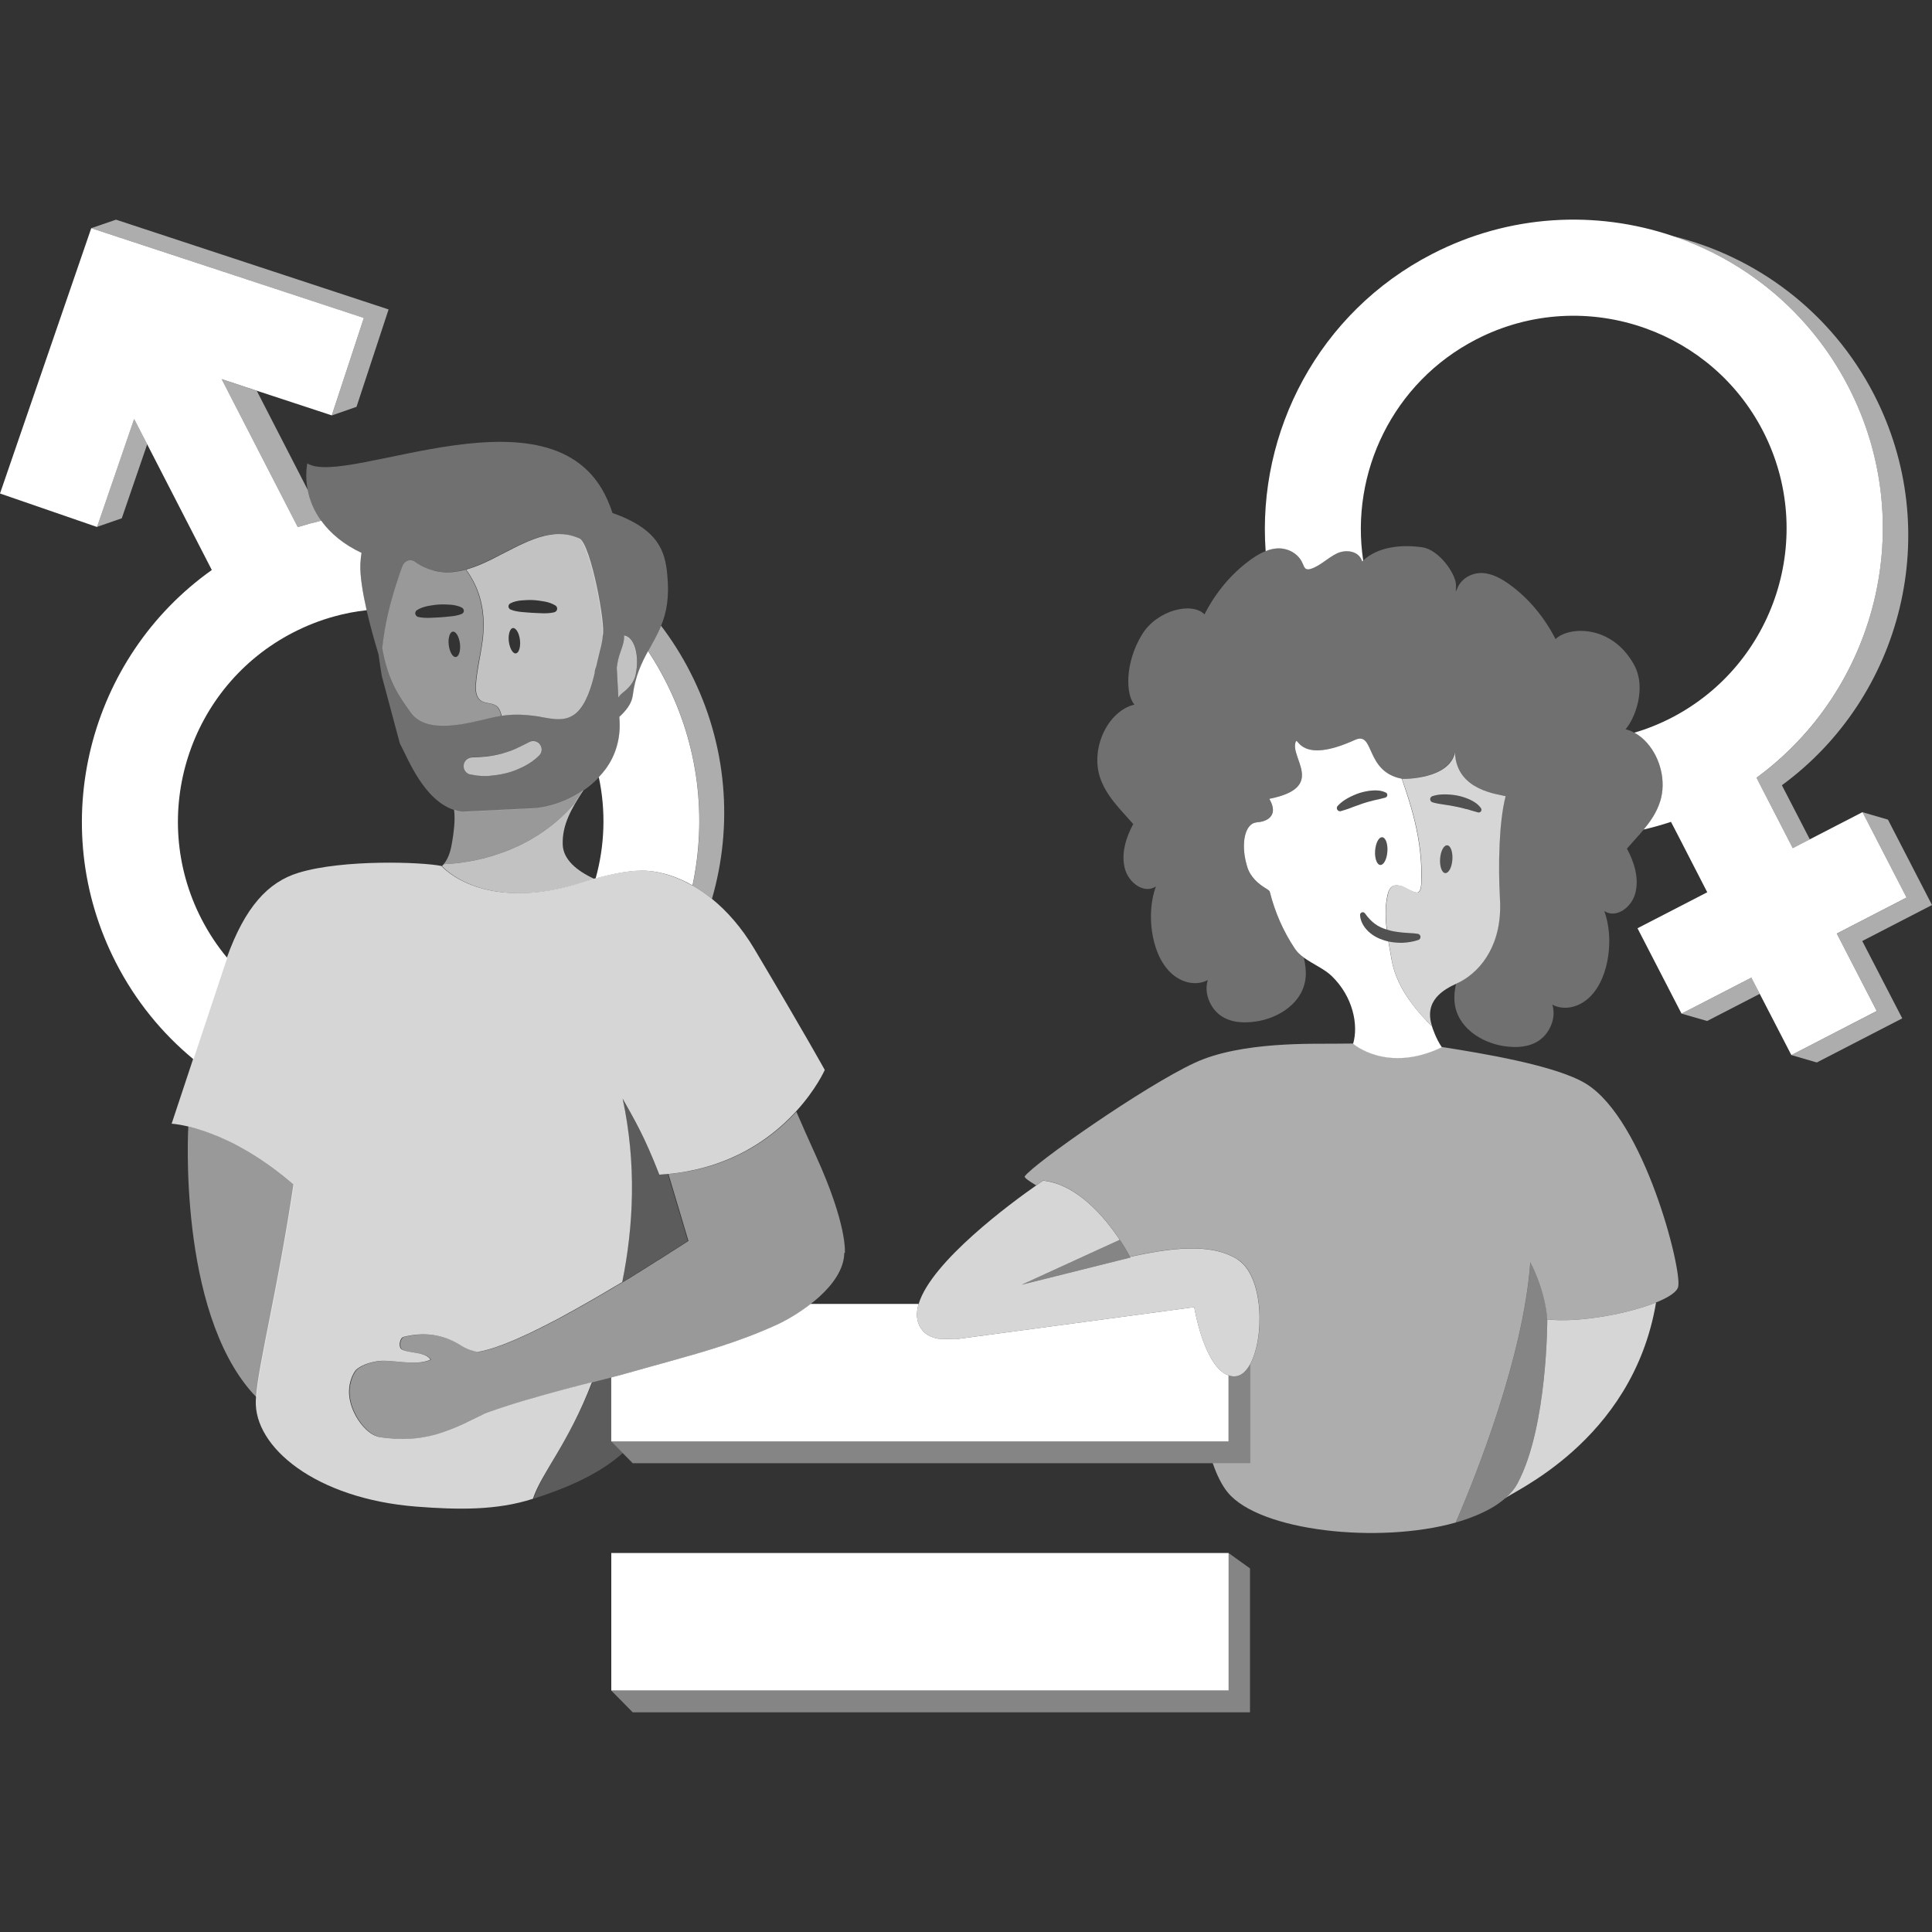 <svg viewBox="0 0 300 300" xmlns="http://www.w3.org/2000/svg"><rect x="0" y="0" width="300" height="300" fill="#333333" stroke="none"/><g fill="#fff"><path d="m 257.15 202.26 c -3.66 21.81 -22.99 29.63 -23.39 30.4 v -.03 c .82 -.72 1.48 -1.52 1.94 -2.41 4.6 -8.7 4.56 -25.34 4.56 -25.34 .31 .04 .63 .06 .97 .08 4.7 .29 11.74 -1.02 15.92 -2.71 z" opacity=".8"/><path d="m 260.59 199.8 c -.18 .81 -1.5 1.67 -3.45 2.45 -4.17 1.69 -11.22 3 -15.91 2.7 -.34 -.01 -.65 -.04 -.97 -.08 -.35 -4.72 -2.63 -8.89 -2.63 -8.89 -1.06 14.65 -8.32 32.87 -11.59 40.44 -11.93 3.36 -30.45 1.36 -35.4 -4.68 -.91 -1.11 -1.68 -2.67 -2.33 -4.55 h 5.8 v -15.32 c 2.28 -4.07 2.19 -13.75 -1.96 -16.34 -4.21 -2.63 -10.4 -1.74 -16.68 -.39 -.34 -.62 -.88 -1.57 -1.6 -2.64 -2.35 -3.53 -6.6 -8.62 -11.9 -9.19 0 0 -.4 .27 -1.08 .75 -1.11 -.67 -1.91 -1.21 -1.76 -1.41 1.42 -1.98 18.47 -13.93 26.37 -17.61 7.22 -3.37 18.52 -2.92 22.09 -2.98 .67 -.01 1.54 -.02 2.5 -.02 0 0 5.27 4.61 13.78 .53 5.97 .94 17.75 2.84 22.42 5.72 9.05 5.6 14.9 28.8 14.3 31.49 z" opacity=".6"/><path d="m 222.39 159.48 c -.01 -.03 -.02 -.06 -.02 -.08 -.79 -.8 -2.16 -2.19 -3.44 -3.99 -1.28 -1.78 -2.44 -3.99 -2.85 -6.4 -.15 -.88 -.31 -1.76 -.46 -2.64 -.01 -.05 -.02 -.11 -.03 -.18 -.21 -.05 -.43 -.1 -.64 -.17 -.89 -.27 -1.75 -.71 -2.46 -1.38 -.69 -.66 -1.23 -1.51 -1.3 -2.54 -.01 -.14 .05 -.28 .18 -.37 .19 -.14 .44 -.09 .58 .1 l .06 .08 c .41 .58 .93 1.14 1.49 1.55 .53 .4 1.17 .68 1.82 .88 -.21 -1.81 -.27 -3.6 .13 -5.37 .13 -.55 .35 -1.17 .86 -1.39 .37 -.18 .8 -.1 1.21 -.02 .52 .09 2.18 1.26 2.66 1 .46 -.22 .5 -1.09 .52 -1.54 .01 -.71 .02 -1.41 0 -2.09 -.05 -1.78 -.25 -3.48 -.55 -5.14 -.53 -2.94 -1.41 -5.78 -2.48 -8.87 -5.79 -1.12 -4.16 -7.45 -7.29 -6.02 -8.54 3.88 -8.82 -.56 -9.17 .26 -1.04 2.45 4.87 7.11 -4.11 8.88 1.78 3.12 -1.18 3.64 -1.94 3.64 v .02 c -.16 .02 -.31 .05 -.47 .1 -1.55 .62 -2 3.68 -1.01 6.83 .48 1.57 1.75 2.65 2.9 3.33 .24 .13 .42 .28 .57 .43 .81 3.28 2.17 6.32 3.93 8.94 .35 .53 .83 .97 1.39 1.37 1.4 1.02 3.2 1.76 4.34 2.88 3.26 3.16 4.17 7.55 3.3 10.51 0 0 5.27 4.61 13.78 .53 -.93 -1.34 -1.49 -3.12 -1.49 -3.12 z m -6.96 -27.26 c -.08 1.2 -.57 2.12 -1.1 2.09 -.52 -.04 -.89 -1.03 -.8 -2.22 s .57 -2.12 1.1 -2.08 c .52 .03 .89 1.02 .8 2.21 z m -5.48 -6.85 c -.11 .04 -.22 .08 -.32 .12 -.36 .13 -.72 .26 -1.12 .37 -.11 .03 -.2 .07 -.32 .09 l -.02 .01 c -.14 .03 -.3 -.01 -.42 -.12 -.2 -.18 -.22 -.49 -.04 -.69 .45 -.5 1 -.89 1.57 -1.21 .58 -.32 1.19 -.59 1.82 -.8 .65 -.2 1.32 -.34 2 -.39 s 1.37 -.02 2.08 .32 c .11 .04 .19 .14 .23 .27 .06 .22 -.08 .45 -.3 .51 l -.1 .03 c -.54 .16 -1.14 .27 -1.69 .4 -.56 .13 -1.13 .3 -1.69 .48 -.05 .02 -.12 .05 -.17 .06 -.05 .02 -.08 .03 -.13 .05 -.45 .15 -.92 .32 -1.38 .49 z"/><path d="m 215.33 144.33 c .04 .01 .08 .03 .13 .05 .71 .24 1.47 .33 2.25 .42 .39 .03 .79 .05 1.19 .09 .4 .02 .81 .04 1.23 .11 l .03 .01 c .17 .03 .32 .14 .38 .32 .09 .25 -.04 .53 -.29 .62 -.83 .29 -1.7 .41 -2.59 .45 -.68 -.01 -1.37 -.06 -2.05 -.2 .01 .06 .02 .13 .03 .18 .15 .88 .31 1.76 .46 2.64 .8 4.84 4.7 8.79 6.29 10.4 -1.41 -4.12 1.95 -5.83 3.73 -6.67 .28 -.13 .52 -.25 .7 -.34 3.27 -1.78 6.49 -5.91 6.09 -12.8 -.29 -5.07 -.17 -12 .88 -15.98 -1.12 -.34 -7.66 -.84 -7.87 -6.78 -.87 4.17 -7.98 4.13 -8.22 4.08 1.09 3.09 1.96 5.94 2.49 8.87 .3 1.66 .5 3.35 .55 5.13 .02 .69 .02 1.38 -.01 2.1 -.02 .45 -.05 1.31 -.52 1.54 -.48 .24 -2.15 -.93 -2.67 -1.02 -.4 -.07 -.83 -.15 -1.2 .02 -.51 .23 -.73 .84 -.85 1.4 -.41 1.77 -.35 3.56 -.13 5.37 z m 12.41 -18.68 c -.56 -.17 -1.13 -.29 -1.71 -.41 -.57 -.13 -1.17 -.21 -1.76 -.3 -.6 -.1 -1.2 -.17 -1.82 -.36 l -.02 -.01 c -.14 -.05 -.27 -.16 -.32 -.31 -.09 -.26 .05 -.54 .31 -.63 .64 -.22 1.3 -.28 1.96 -.28 .66 .01 1.33 .07 1.99 .2 .66 .14 1.3 .35 1.93 .64 .62 .3 1.2 .66 1.66 1.3 .07 .1 .1 .23 .07 .35 -.06 .23 -.29 .37 -.52 .31 l -.1 -.03 c -.54 -.14 -1.12 -.32 -1.66 -.49 z m -4.12 7.7 c .08 -1.19 .57 -2.12 1.1 -2.09 s .88 1.03 .8 2.22 -.57 2.12 -1.1 2.09 -.88 -1.03 -.8 -2.22 z" opacity=".8"/><path d="m 257.8 124.45 c -.53 1.68 -1.48 3.07 -2.56 4.35 -.83 1.02 -1.76 1.98 -2.61 2.98 1.11 2.04 1.9 4.53 1.32 6.85 s -3.03 4.03 -4.83 2.84 c .78 2.18 .94 4.64 .6 6.98 -.34 2.4 -1.24 4.76 -2.83 6.34 s -3.95 2.22 -5.85 1.21 c .67 2.04 -.41 4.44 -2.03 5.55 -1.63 1.11 -3.63 1.17 -5.49 .89 -3.49 -.53 -7.36 -2.91 -7.67 -6.97 -.07 -.92 .06 -1.82 .24 -2.72 .28 -.13 .52 -.24 .7 -.34 3.27 -1.78 6.48 -5.9 6.09 -12.8 -.2 -3.3 -.21 -7.39 .09 -10.94 .16 -1.9 .41 -3.65 .78 -5.05 -1.13 -.34 -7.66 -.83 -7.87 -6.78 -.88 4.17 -7.98 4.13 -8.22 4.08 -5.79 -1.12 -4.16 -7.44 -7.29 -6.02 -.24 .11 -.47 .21 -.7 .31 -7.85 3.32 -8.12 -.86 -8.47 -.05 -1.04 2.45 4.87 7.11 -4.11 8.87 1.78 3.13 -1.19 3.64 -1.94 3.65 v .03 c -.16 .01 -.32 .03 -.47 .1 -1.55 .61 -2 3.67 -1.01 6.82 .49 1.58 1.74 2.65 2.9 3.33 .24 .13 .42 .28 .57 .43 .81 3.28 2.17 6.32 3.93 8.94 .35 .53 .84 .98 1.39 1.37 .21 .98 .36 1.96 .29 2.95 -.31 4.06 -4.18 6.43 -7.67 6.96 -1.87 .28 -3.86 .23 -5.49 -.88 s -2.7 -3.51 -2.04 -5.55 c -1.9 1.01 -4.25 .37 -5.84 -1.21 -1.6 -1.58 -2.48 -3.94 -2.83 -6.34 -.33 -2.33 -.18 -4.8 .6 -6.98 -1.8 1.2 -4.24 -.52 -4.83 -2.84 -.58 -2.32 .21 -4.81 1.32 -6.85 -1.95 -2.25 -4.23 -4.34 -5.19 -7.33 -1.44 -4.56 1.28 -10.24 5.38 -11.22 -1.31 -1.42 -1.59 -6.35 1.17 -10.88 2.34 -3.83 7.8 -5.11 9.7 -3.13 1.74 -3.41 4.19 -6.33 7.09 -8.44 .76 -.55 1.57 -1.06 2.41 -1.39 .61 -.25 1.24 -.4 1.89 -.43 1.55 -.06 3.2 .77 3.87 2.38 .13 .29 .23 .63 .48 .79 .23 .14 .51 .09 .76 .02 1.47 -.46 2.65 -1.73 4.06 -2.4 s 3.42 -.42 3.93 1.24 c .05 -.05 .1 -.1 .16 -.14 2.27 -2.11 5.87 -2.53 9.2 -2.04 2.56 .38 5.1 4.03 5.2 5.73 .02 .37 .01 .75 -.03 1.13 .09 -.15 .16 -.32 .23 -.49 .68 -1.61 2.33 -2.44 3.88 -2.38 1.54 .06 3 .87 4.3 1.82 2.9 2.1 5.34 5.03 7.09 8.44 1.97 -1.96 8.61 -2.35 12.13 3.88 2.16 3.81 .03 8.71 -1.27 10.12 .47 .11 .94 .29 1.37 .53 3.3 1.75 5.28 6.66 4 10.69 z" opacity=".3"/><path d="m 224.71 131.25 c .52 .04 .88 1.03 .8 2.22 s -.57 2.12 -1.1 2.09 -.88 -1.03 -.8 -2.22 .57 -2.12 1.1 -2.09 z" opacity=".15"/><path d="m 214.33 134.31 c -.52 -.04 -.88 -1.03 -.8 -2.22 s .57 -2.12 1.1 -2.09 .88 1.03 .8 2.22 -.57 2.12 -1.1 2.09 z" opacity=".15"/><path d="m 222.42 123.63 c .64 -.22 1.3 -.28 1.96 -.28 .66 .01 1.33 .07 1.99 .2 .66 .14 1.3 .35 1.93 .64 .62 .3 1.2 .66 1.66 1.3 .07 .1 .1 .23 .07 .35 -.06 .23 -.29 .37 -.52 .31 l -.1 -.03 c -.54 -.14 -1.12 -.32 -1.66 -.49 -.56 -.17 -1.13 -.29 -1.71 -.41 -.57 -.13 -1.17 -.21 -1.76 -.3 -.6 -.1 -1.2 -.17 -1.82 -.36 l -.02 -.01 c -.14 -.05 -.27 -.16 -.32 -.31 -.09 -.26 .05 -.54 .31 -.63 z" opacity=".15"/><path d="m 211.95 141.82 l .06 .09 c .41 .57 .92 1.12 1.48 1.54 .53 .4 1.17 .68 1.83 .88 .04 .01 .08 .03 .13 .05 .71 .24 1.47 .33 2.25 .42 .39 .03 .79 .05 1.19 .09 .4 .02 .81 .04 1.23 .11 l .03 .01 c .17 .03 .32 .14 .38 .32 .09 .25 -.04 .53 -.29 .62 -.83 .29 -1.7 .41 -2.59 .45 -.68 -.01 -1.37 -.06 -2.05 -.2 -.21 -.05 -.43 -.1 -.64 -.17 -.89 -.27 -1.75 -.72 -2.46 -1.38 -.7 -.67 -1.24 -1.51 -1.3 -2.55 -.01 -.14 .05 -.28 .18 -.37 .19 -.14 .45 -.09 .59 .1 z" opacity=".15"/><path d="m 209.28 123.94 c .58 -.32 1.19 -.6 1.83 -.8 s 1.31 -.34 1.99 -.39 c .69 -.05 1.37 -.02 2.08 .32 .11 .05 .2 .15 .23 .27 .06 .23 -.07 .46 -.3 .53 l -.1 .03 c -.54 .15 -1.13 .27 -1.69 .4 -.57 .13 -1.13 .3 -1.69 .49 -.06 .02 -.12 .05 -.18 .07 -.04 .01 -.08 .03 -.12 .04 -.46 .15 -.92 .32 -1.38 .5 -.11 .04 -.22 .08 -.33 .12 -.36 .14 -.73 .26 -1.11 .37 -.11 .03 -.21 .07 -.32 .09 h -.02 c -.15 .03 -.31 -.01 -.43 -.11 -.2 -.18 -.22 -.49 -.04 -.7 .45 -.5 1 -.88 1.57 -1.21 z" opacity=".15"/><path d="m 240.26 204.88 s .03 16.64 -4.56 25.34 c -.14 .27 -.3 .53 -.48 .78 -.08 .13 -.17 .25 -.27 .37 -.06 .08 -.12 .16 -.19 .23 -.09 .12 -.2 .23 -.31 .35 -.21 .23 -.44 .45 -.68 .66 -.23 .21 -.48 .41 -.74 .6 0 0 -.01 .01 -.01 0 -.25 .2 -.52 .39 -.79 .56 -.28 .19 -.58 .36 -.89 .53 -.29 .16 -.59 .32 -.91 .47 -.73 .36 -1.53 .69 -2.37 1 -.24 .09 -.48 .17 -.73 .25 -.41 .14 -.84 .27 -1.28 .39 3.27 -7.57 10.54 -25.8 11.59 -40.44 0 0 2.28 4.17 2.63 8.89 z" opacity=".4"/><path d="m 194.11 211.9 v 15.31 h -95.86 l -1.55 -1.57 -1.79 -1.82 h 95.86 v -10.26 c .06 .02 .13 .04 .19 .06 .12 .03 .24 .06 .36 .07 .12 .02 .23 .03 .35 .03 h .02 c .11 0 .21 -.01 .31 -.03 .04 0 .09 -.01 .13 -.02 .08 -.02 .17 -.05 .25 -.08 .1 -.03 .19 -.08 .29 -.14 .03 -.01 .05 -.02 .08 -.04 .09 -.05 .17 -.11 .26 -.18 .23 -.18 .44 -.4 .65 -.67 .06 -.08 .12 -.17 .18 -.26 .09 -.12 .17 -.25 .25 -.39 z" opacity=".4"/><path d="m 190.77 213.56 v 10.26 h -95.86 v -9.93 c .07 -.02 .13 -.03 .2 -.05 .11 -.04 .22 -.06 .32 -.09 .07 -.01 .14 -.03 .21 -.05 .16 -.04 .32 -.09 .47 -.12 .04 -.01 .07 -.02 .11 -.03 .11 -.03 .21 -.05 .31 -.08 .03 -.01 .07 -.02 .11 -.03 .11 -.03 .21 -.06 .3 -.09 2.57 -.73 5.13 -1.43 7.67 -2.14 2.3 -.63 4.58 -1.3 6.85 -2.02 3.08 -.98 6.1 -2.09 9.07 -3.45 1.5 -.68 3.5 -1.83 5.34 -3.27 h 16.78 c -.44 1.44 -.37 2.76 .39 3.86 .58 .85 1.51 1.35 2.67 1.55 h .03 l 2.67 .07 h .03 l 36.3 -4.88 .7 -.09 s 1.51 9.26 5.31 10.58 z"/><path d="m 194.1 243.54 v 22.35 h -95.85 l -3.33 -3.38 h 95.85 v -21.36 z" opacity=".4"/><path d="m 94.92 241.15 h 95.86 v 21.35 h -95.86 z"/><path d="m 68.92 134.18 c 4.31 -.15 13.61 -1.69 20.19 -9.32 .39 -.67 .82 -1.35 1.27 -2.02 -2.07 1.38 -4.47 2.3 -6.99 2.63 l -11.63 .57 c -.44 -.06 -.85 -.17 -1.25 -.3 .22 1.69 -.09 3.7 -.27 4.83 -.19 1.12 -.43 2.5 -1.34 3.62 z" opacity=".5"/><path d="m 77.78 110.92 c -.14 -.47 -.32 -.96 -.7 -1.27 -.68 -.55 -1.74 -.34 -2.46 -.85 -.73 -.51 -.84 -1.55 -.78 -2.44 .13 -2.05 .6 -4.06 .93 -6.08 .71 -4.4 -.07 -7.59 -1.28 -9.94 -.36 -.7 -.76 -1.33 -1.17 -1.89 -.05 .01 -.1 .02 -.15 .04 -.22 .06 -.44 .11 -.66 .16 h -.02 c -.09 .02 -.18 .04 -.27 .05 -.23 .04 -.45 .07 -.68 .1 -.08 .01 -.17 .02 -.25 .03 -.28 .03 -.57 .04 -.85 .04 -.02 0 -.05 0 -.07 0 -.31 0 -.62 -.02 -.93 -.06 -.08 -.01 -.15 -.03 -.23 -.04 -.23 -.03 -.46 -.08 -.69 -.13 -.11 -.03 -.21 -.06 -.32 -.09 -.21 -.06 -.41 -.12 -.62 -.2 -.11 -.04 -.22 -.08 -.34 -.13 -.17 -.07 -.34 -.15 -.51 -.23 -.04 -.02 -.09 -.04 -.13 -.07 -.1 -.05 -.2 -.1 -.3 -.15 -.31 -.17 -.62 -.36 -.93 -.58 -.17 -.12 -.35 -.18 -.54 -.2 -.5 -.05 -1.01 .23 -1.26 .71 -.03 .05 -.06 .1 -.08 .16 -.1 .3 -.23 .65 -.37 1.05 -.22 .65 -.49 1.43 -.76 2.31 -.15 .48 -.3 .99 -.45 1.53 -.09 .31 -.17 .62 -.26 .95 -.17 .65 -.33 1.33 -.49 2.05 s -.3 1.46 -.43 2.23 c -.14 .84 -.26 1.72 -.36 2.62 .92 5.3 2.76 7.67 4.4 9.99 2.49 3.51 8.7 1.76 12.24 .93 .63 -.15 1.22 -.27 1.8 -.36 -.02 -.08 -.03 -.17 -.06 -.24 z m -6.37 -9.89 c -.01 .04 -.01 .08 -.02 .11 -.03 .14 -.07 .27 -.12 .39 -.12 .28 -.28 .47 -.49 .49 -.48 .06 -.97 -.78 -1.1 -1.87 -.02 -.14 -.03 -.27 -.03 -.4 -.01 -.26 .01 -.5 .05 -.72 .1 -.54 .32 -.92 .62 -.95 .48 -.06 .97 .78 1.1 1.87 .05 .39 .04 .76 -.02 1.08 z m .27 -5.7 l -.01 .01 c -.29 .12 -.57 .2 -.85 .25 -.28 .06 -.56 .1 -.83 .12 -.55 .05 -1.1 .12 -1.65 .15 -.55 .04 -1.1 .05 -1.65 .08 -.56 .01 -1.11 0 -1.71 -.13 h -.01 c -.15 -.03 -.29 -.12 -.38 -.25 -.2 -.27 -.12 -.64 .17 -.83 .53 -.33 1.1 -.51 1.68 -.63 .58 -.11 1.17 -.2 1.76 -.23 .59 -.04 1.19 -.01 1.78 .03 .3 .02 .59 .06 .88 .14 .29 .07 .58 .16 .87 .32 .1 .06 .19 .14 .24 .25 .14 .28 .01 .6 -.29 .73 z" opacity=".5"/><path d="m 103.61 89.18 c -.35 -3.5 -1.26 -6.97 -8.51 -9.53 -.02 -.05 -.04 -.1 -.05 -.14 -.05 -.17 -.11 -.32 -.16 -.48 -.07 -.18 -.14 -.37 -.21 -.57 -.01 -.01 -.01 -.02 -.02 -.03 -7.7 -20.01 -40.85 -2.59 -46.95 -6.48 -.22 1.39 -.2 2.78 .07 4.12 .32 1.7 1.02 3.33 2.1 4.81 1.44 2 3.54 3.73 6.26 5 -.09 .52 -.15 1.1 -.18 1.72 -.08 1.86 .37 4.52 .97 7.17 .59 2.57 1.33 5.13 1.85 6.86 0 .08 .12 .88 .24 1.67 .12 .78 .24 1.57 .26 1.65 l 2.81 10.49 c 1.27 2.35 3.66 8.76 8.44 10.34 .4 .13 .81 .24 1.25 .3 l 11.63 -.57 c 2.5 -.34 4.92 -1.26 6.99 -2.63 .07 -.05 .14 -.09 .21 -.14 .87 -.6 1.67 -1.28 2.38 -2.03 .37 -.38 .71 -.78 1.03 -1.21 1.6 -2.13 2.34 -4.8 2.2 -7.45 l -.04 -.69 c 1.02 -.96 1.92 -2.01 2.09 -3.36 .37 -2.96 1.35 -4.98 2.37 -6.86 .7 -1.3 1.44 -2.51 2 -3.93 .84 -2.03 1.33 -4.44 .97 -7.99 z m -19.88 28.14 c -.64 .63 -1.45 1.21 -2.37 1.69 -.86 .43 -1.74 .77 -2.63 1.02 -.35 .09 -.71 .16 -1.07 .23 -.49 .08 -.99 .15 -1.48 .19 -.08 0 -.16 .02 -.24 .02 -.21 .01 -.41 .02 -.62 .02 -.8 0 -1.57 -.09 -2.27 -.26 -.59 -.14 -1 -.66 -1.02 -1.27 -.01 -.35 .12 -.69 .37 -.96 .24 -.26 .57 -.41 .94 -.42 .74 -.02 1.55 -.06 2.35 -.15 .59 -.06 1.19 -.18 1.78 -.31 .15 -.04 .3 -.07 .45 -.11 .08 -.02 .17 -.05 .25 -.08 .66 -.18 1.3 -.4 1.89 -.66 .71 -.31 1.41 -.67 2.14 -1.06 .19 -.1 .4 -.15 .6 -.15 .35 0 .68 .13 .94 .39 .25 .25 .38 .57 .38 .93 s -.14 .68 -.38 .94 z m 9.81 -18.66 s -.01 .82 -.43 2.33 c -.04 .13 -.07 .26 -.09 .38 -.16 .6 -.32 1.35 -.51 2.16 -.17 .37 -.24 .7 -.24 1.01 -.54 2.22 -1.32 4.68 -2.73 6.04 -.12 .11 -.23 .21 -.35 .3 -1.64 1.25 -3.62 .73 -5.78 .34 -.25 -.03 -.47 -.06 -.7 -.09 -1.86 -.23 -3.34 -.22 -4.87 .01 -.58 .09 -1.17 .21 -1.8 .36 -3.53 .83 -9.74 2.58 -12.24 -.93 -1.65 -2.32 -3.49 -4.7 -4.4 -9.99 .1 -.91 .21 -1.78 .36 -2.62 .12 -.76 .27 -1.51 .42 -2.22 .09 -.41 .19 -.82 .28 -1.22 .07 -.28 .14 -.56 .21 -.83 .08 -.32 .17 -.64 .25 -.95 .15 -.54 .3 -1.05 .45 -1.53 .27 -.89 .53 -1.66 .76 -2.31 .14 -.4 .26 -.75 .36 -1.05 .02 -.06 .05 -.11 .08 -.16 .24 -.47 .75 -.75 1.26 -.7 .18 .02 .36 .08 .53 .2 .31 .22 .62 .4 .94 .57 .1 .06 .2 .1 .3 .15 .04 .03 .09 .05 .14 .07 .16 .08 .33 .16 .49 .23 .11 .05 .23 .09 .34 .13 .2 .07 .41 .14 .61 .2 .11 .02 .21 .06 .32 .08 .23 .05 .45 .09 .68 .13 .08 .01 .16 .03 .23 .04 .31 .03 .62 .05 .94 .05 h .07 c .28 0 .56 -.01 .85 -.04 .09 0 .17 -.02 .25 -.03 .23 -.02 .45 -.06 .68 -.1 .09 -.01 .18 -.03 .27 -.05 h .02 c .22 -.05 .44 -.1 .66 -.16 .04 -.01 .09 -.02 .14 -.03 .04 -.02 .08 -.03 .13 -.04 .09 -.03 .19 -.06 .28 -.09 .15 -.04 .3 -.09 .45 -.14 .09 -.03 .17 -.06 .26 -.09 .21 -.07 .41 -.15 .62 -.23 .1 -.04 .21 -.09 .32 -.13 .12 -.05 .25 -.11 .37 -.16 .11 -.05 .22 -.09 .33 -.14 .19 -.09 .38 -.18 .57 -.27 .14 -.06 .28 -.13 .42 -.19 l .24 -.12 c 1.66 -.81 3.31 -1.74 4.96 -2.48 .01 -.01 .03 -.01 .05 -.02 .23 -.1 .45 -.2 .67 -.3 .04 -.01 .08 -.03 .12 -.04 .24 -.1 .48 -.2 .73 -.29 .01 0 .02 -.01 .03 -.01 .22 -.08 .45 -.16 .67 -.23 .05 -.02 .11 -.03 .16 -.05 .23 -.07 .47 -.14 .7 -.19 0 -.01 0 -.01 .01 -.01 .23 -.05 .46 -.1 .7 -.14 .04 -.01 .08 -.01 .12 -.02 .01 0 .03 -.01 .05 -.01 .19 -.03 .39 -.06 .59 -.08 .04 -.01 .08 -.01 .12 -.02 .23 -.02 .47 -.03 .7 -.03 .05 0 .1 0 .15 .01 .19 0 .38 .01 .57 .02 .06 .01 .11 .01 .17 .02 .23 .02 .46 .06 .69 .1 .04 .01 .08 .02 .11 .03 .2 .05 .4 .1 .59 .16 .07 .02 .13 .04 .19 .06 .23 .08 .47 .16 .7 .27 .5 .23 1.05 1.42 1.56 3.03 .5 1.56 .99 3.52 1.36 5.41 .48 2.44 .79 4.76 .79 5.94 0 .33 -.03 .56 -.08 .69 z m 5.2 5.95 c -.25 1.3 -1.14 2.28 -2.04 2.97 -.31 .23 -.52 .47 -.68 .72 l -.25 -4.66 c .08 -.44 .15 -.9 .24 -1.32 .29 -1.29 .96 -2.34 .91 -3.67 0 .01 .01 .01 .02 .01 .05 0 .09 .01 .14 .02 1.48 .38 2.22 3.04 1.67 5.92 z" opacity=".3"/><path d="m 94.91 223.82 v -9.93 c -.05 .01 -.1 .02 -.15 .04 h -.02 c -.77 .2 -1.71 .44 -2.74 .7 -3.66 9.27 -7.83 14.05 -9.17 18.1 5.68 -1.84 10.31 -3.94 13.86 -7.09 l -1.79 -1.82 z" opacity=".2"/><path d="m 106.81 192.7 c -.03 .02 -.05 .04 -.07 .04 l -4.64 2.96 v -.02 c -.34 .21 -.67 .43 -1 .64 -1.01 .64 -1.98 1.26 -2.86 1.79 -.15 .1 -.31 .2 -.47 .3 -.37 .22 -.76 .45 -1.16 .69 1.75 -8.66 2.25 -18.31 .06 -28.51 1.9 3.41 3.34 5.76 5.7 11.82 .65 -.04 1.29 -.09 1.91 -.17 -.19 .03 -.39 .05 -.58 .07 l .85 2.83 z" opacity=".2"/><path d="m 89.92 83.59 c -.23 -.11 -.47 -.19 -.7 -.27 -.06 -.02 -.12 -.04 -.19 -.06 -.19 -.06 -.39 -.12 -.59 -.16 -.03 -.01 -.07 -.02 -.11 -.03 -.23 -.04 -.46 -.08 -.69 -.1 -.06 -.01 -.11 -.01 -.17 -.02 -.19 -.01 -.38 -.02 -.57 -.02 -.05 -.01 -.1 -.01 -.15 -.01 -.23 0 -.47 .01 -.7 .03 -.04 .01 -.08 .01 -.12 .02 -.2 .02 -.4 .05 -.59 .08 -.06 .01 -.12 .02 -.17 .03 -.24 .04 -.47 .09 -.7 .14 -.01 0 -.01 0 -.01 .01 -.23 .05 -.47 .12 -.7 .19 -.05 .02 -.11 .03 -.16 .05 -.22 .07 -.45 .15 -.67 .23 -.01 0 -.02 .01 -.03 .01 -.25 .09 -.49 .19 -.73 .29 -.04 .01 -.08 .03 -.12 .04 -.22 .1 -.44 .2 -.67 .3 -.02 .01 -.04 .01 -.05 .02 -.96 .43 -1.91 .93 -2.88 1.42 -.69 .36 -1.39 .72 -2.08 1.07 l -.24 .12 c -.14 .06 -.28 .13 -.42 .19 -.19 .09 -.38 .18 -.57 .27 -.11 .05 -.22 .09 -.33 .14 -.12 .05 -.25 .11 -.37 .16 -.11 .04 -.22 .09 -.32 .13 -.21 .08 -.41 .16 -.62 .23 -.09 .03 -.17 .06 -.26 .09 -.15 .05 -.3 .1 -.45 .14 -.09 .03 -.19 .06 -.28 .09 -.05 .01 -.09 .02 -.13 .04 .41 .55 .8 1.19 1.17 1.89 1.22 2.35 1.99 5.54 1.28 9.93 -.32 2.03 -.79 4.04 -.93 6.08 -.06 .9 .05 1.93 .77 2.44 .72 .5 1.78 .3 2.46 .85 .38 .31 .57 .79 .7 1.27 .02 .08 .04 .17 .06 .24 1.53 -.23 3.01 -.24 4.87 -.01 .23 .03 .45 .06 .7 .09 2.32 .42 4.42 .98 6.13 -.64 1.42 -1.36 2.19 -3.82 2.73 -6.04 0 -.31 .07 -.64 .24 -1.01 .19 -.81 .35 -1.56 .51 -2.16 .02 -.12 .05 -.25 .09 -.38 .42 -1.51 .43 -2.33 .43 -2.33 .53 -1.32 -1.84 -14.24 -3.63 -15.07 v -.01 z m -9.38 17.48 c -.07 .15 -.16 .26 -.27 .33 -.05 .03 -.11 .05 -.17 .06 -.06 0 -.12 0 -.18 -.02 -.12 -.04 -.23 -.13 -.34 -.26 -.27 -.33 -.49 -.92 -.57 -1.59 -.06 -.51 -.02 -.99 .08 -1.35 .06 -.22 .14 -.4 .24 -.52 .09 -.12 .2 -.18 .32 -.2 .06 0 .12 0 .18 .02 l .01 .01 c .13 .05 .26 .16 .38 .32 .25 .34 .45 .89 .52 1.52 .08 .68 -.01 1.3 -.2 1.68 z m 5.48 -5.99 l -.01 .01 c -.59 .13 -1.16 .15 -1.71 .14 -.55 -.03 -1.11 -.03 -1.65 -.07 -.55 -.03 -1.11 -.09 -1.65 -.13 -.28 -.03 -.55 -.06 -.83 -.12 -.28 -.05 -.56 -.12 -.86 -.25 h -.01 c -.11 -.04 -.2 -.12 -.26 -.22 -.17 -.26 -.07 -.6 .21 -.75 s .56 -.25 .86 -.32 c .29 -.08 .59 -.12 .89 -.14 .59 -.05 1.19 -.08 1.78 -.05 s 1.18 .12 1.76 .22 c .58 .11 1.16 .29 1.69 .61 .13 .08 .23 .21 .27 .36 .08 .32 -.13 .64 -.47 .71 z" opacity=".7"/><path d="m 96.7 107.57 c .91 -.69 1.8 -1.66 2.04 -2.96 .55 -2.88 -.2 -5.54 -1.67 -5.92 -.05 -.01 -.09 -.02 -.14 -.02 h -.02 c .06 1.32 -.61 2.38 -.9 3.66 -.1 .43 -.17 .87 -.24 1.32 l .25 4.66 c .16 -.25 .37 -.5 .68 -.73 z" opacity=".7"/><path d="m 73.05 120.24 c .71 .17 1.47 .26 2.27 .26 .2 0 .41 -.01 .62 -.02 l .24 -.03 c .49 -.04 .98 -.1 1.47 -.19 .36 -.07 .72 -.14 1.07 -.23 .89 -.24 1.78 -.59 2.63 -1.02 .93 -.48 1.73 -1.05 2.37 -1.69 .25 -.25 .39 -.58 .39 -.93 s -.14 -.68 -.38 -.93 c -.41 -.41 -1.03 -.51 -1.54 -.24 -.74 .38 -1.43 .74 -2.15 1.06 -.59 .26 -1.22 .48 -1.89 .67 -.09 .03 -.17 .06 -.26 .08 -.15 .04 -.3 .07 -.45 .11 -.59 .14 -1.18 .25 -1.77 .32 -.8 .09 -1.61 .13 -2.36 .15 -.36 .01 -.69 .16 -.94 .42 s -.38 .6 -.37 .96 c .02 .6 .43 1.12 1.03 1.27 z" opacity=".7"/><path d="m 107.55 137.5 c 1 .57 2.01 1.27 3 2.07 2.35 1.91 4.62 4.48 6.58 7.77 8.01 13.48 10.94 18.8 10.94 18.8 s -1.33 3.03 -4.49 6.47 c -.52 .57 -1.11 1.17 -1.74 1.75 -3.37 3.13 -8.24 6.23 -14.99 7.5 -1 .19 -2.05 .34 -3.14 .44 -.44 .04 -.88 .07 -1.33 .1 -2.36 -6.06 -3.8 -8.41 -5.7 -11.82 2.19 10.2 1.69 19.86 -.06 28.51 -.23 .12 -.44 .26 -.67 .39 -.11 .07 -.23 .14 -.35 .2 -.6 .37 -1.23 .73 -1.86 1.1 -.01 .01 -.02 .02 -.04 .03 -1.41 .82 -2.85 1.65 -4.28 2.45 l -.01 .01 c -.67 .37 -1.36 .73 -2.02 1.11 -.05 .02 -.11 .06 -.16 .09 -.31 .16 -.61 .32 -.92 .49 -.14 .07 -.29 .14 -.43 .22 -.43 .22 -.87 .45 -1.28 .66 -.23 .11 -.46 .22 -.67 .34 -.22 .11 -.44 .22 -.66 .32 -.28 .14 -.55 .27 -.82 .41 -.22 .1 -.44 .2 -.65 .3 -.33 .16 -.66 .3 -.99 .45 -.16 .07 -.31 .14 -.46 .21 -.35 .15 -.7 .31 -1.05 .44 -.08 .04 -.16 .07 -.24 .1 -.38 .16 -.74 .3 -1.11 .44 -.11 .03 -.22 .08 -.33 .11 -.37 .14 -.73 .27 -1.08 .38 -.02 .01 -.04 .01 -.05 .01 -.36 .12 -.7 .21 -1.05 .3 -.08 .02 -.16 .05 -.25 .07 -.33 .08 -.66 .15 -.96 .21 -.19 -.02 -.38 -.06 -.58 -.11 -.08 -.02 -.17 -.05 -.25 -.08 -.11 -.02 -.23 -.06 -.34 -.1 -.09 -.03 -.18 -.07 -.27 -.1 -.12 -.06 -.26 -.11 -.4 -.18 -.07 -.03 -.15 -.07 -.22 -.11 -.22 -.11 -.45 -.24 -.68 -.39 -2.68 -1.67 -5.66 -2.07 -8.82 -1.27 -.65 .17 -.83 1.66 -.28 1.95 1.29 .65 3.6 .32 4.47 1.58 -2.42 1.12 -6.19 -.15 -8.39 .27 -.42 .08 -2.16 .36 -3.21 1.34 -.01 .01 -.02 .02 -.02 .03 -.21 .26 -.4 .6 -.58 1 -.15 .37 -.28 .8 -.38 1.33 -.03 .17 -.05 .34 -.06 .52 -.05 .51 -.02 1.05 .07 1.58 .01 .09 .03 .17 .05 .26 .03 .15 .07 .31 .11 .46 0 .04 .02 .08 .03 .12 .26 .88 .65 1.72 1.15 2.47 .01 .01 .03 .04 .04 .06 .94 1.4 2.17 2.42 3.29 2.59 .45 .08 .89 .13 1.3 .17 .15 .02 .28 .03 .43 .03 .27 .02 .54 .05 .8 .07 .17 0 .32 0 .49 .01 .22 .01 .46 .01 .68 .01 .17 0 .33 -.01 .5 -.01 .2 -.01 .41 -.01 .61 -.03 .17 -.01 .34 -.03 .5 -.04 .19 -.01 .38 -.03 .56 -.05 s .34 -.05 .5 -.07 c .18 -.03 .36 -.05 .53 -.09 .16 -.02 .32 -.06 .49 -.09 s .33 -.07 .5 -.1 c .16 -.04 .31 -.09 .48 -.12 .16 -.05 .32 -.08 .48 -.13 .15 -.05 .32 -.09 .47 -.14 s .31 -.1 .47 -.15 c .15 -.05 .3 -.11 .45 -.16 .16 -.06 .31 -.11 .47 -.17 .15 -.05 .3 -.11 .44 -.17 .16 -.06 .32 -.13 .47 -.19 s .29 -.12 .44 -.18 c .15 -.07 .31 -.14 .47 -.21 .14 -.06 .28 -.13 .43 -.19 .16 -.08 .32 -.15 .49 -.23 .13 -.07 .27 -.13 .4 -.2 .18 -.08 .35 -.16 .52 -.25 .14 -.06 .26 -.13 .4 -.19 .21 -.1 .43 -.21 .64 -.32 .09 -.04 .19 -.09 .29 -.13 .22 -.12 .45 -.23 .68 -.35 .26 -.09 .53 -.19 .8 -.29 .09 -.03 .17 -.06 .27 -.09 .2 -.07 .39 -.14 .6 -.21 .09 -.03 .18 -.06 .28 -.1 .23 -.07 .47 -.15 .71 -.23 .06 -.02 .11 -.04 .17 -.06 .3 -.1 .6 -.2 .91 -.29 .09 -.03 .18 -.06 .26 -.09 .23 -.06 .46 -.13 .69 -.21 .1 -.02 .21 -.06 .32 -.1 .23 -.07 .45 -.13 .68 -.21 .09 -.02 .18 -.05 .27 -.08 .32 -.09 .64 -.19 .96 -.28 .07 -.02 .15 -.03 .22 -.06 .26 -.07 .51 -.15 .77 -.22 .1 -.04 .2 -.06 .31 -.09 .24 -.07 .47 -.14 .69 -.2 .1 -.03 .2 -.05 .3 -.08 .65 -.18 1.3 -.36 1.94 -.54 .08 -.02 .18 -.04 .27 -.07 .23 -.06 .48 -.13 .72 -.2 .08 -.02 .16 -.03 .25 -.06 .29 -.07 .57 -.16 .86 -.23 .03 -.01 .04 -.01 .07 -.02 .32 -.08 .64 -.16 .95 -.24 .04 -.02 .08 -.03 .11 -.04 .28 -.07 .56 -.14 .82 -.21 .05 -.01 .08 -.01 .12 -.03 .43 -.11 .86 -.22 1.26 -.32 -3.65 9.51 -7.82 14.05 -9.17 18.1 -5.63 1.83 -11.71 1.71 -18.07 1.22 -15.66 -1.22 -25.28 -9.24 -24.96 -16.52 .01 -.15 .02 -.31 .03 -.47 .37 -5.15 3.41 -16.89 5.82 -33.06 -4.9 -4.22 -9.33 -6.55 -12.68 -7.83 -1.48 -.56 -2.75 -.94 -3.74 -1.17 h -.01 c -1.59 -.37 -2.49 -.41 -2.49 -.41 s 1.22 -3.67 3.32 -10.01 c 1.3 -3.88 2.92 -8.77 4.79 -14.42 .15 -.45 .3 -.9 .45 -1.32 2.83 -7.87 6.38 -11.77 11.16 -13.22 6.89 -2.1 19.13 -1.68 22.18 -1.05 0 0 6.77 8 23.65 1.98 l .21 -.06 c 2.86 -.75 5.68 -1.36 8.14 -1.17 2.16 .17 4.53 .92 6.92 2.27" opacity=".8"/><path d="m 92.28 136.46 c -16.88 6.02 -23.65 -1.98 -23.65 -1.98 .1 -.1 .2 -.2 .29 -.3 4.31 -.14 13.61 -1.69 20.19 -9.32 .39 -.67 .82 -1.35 1.28 -2.02 .07 -.04 .14 -.09 .21 -.14 -1.8 2.74 -3.34 5.35 -3.22 8.46 .08 2.3 2.17 4.06 4.9 5.31 z" opacity=".7"/><path d="m 131.1 194.55 c -.04 2.51 -1.75 4.89 -3.91 6.84 -.42 .38 -.86 .74 -1.31 1.09 -1.84 1.44 -3.84 2.58 -5.34 3.27 -2.97 1.36 -5.99 2.47 -9.07 3.45 -2.26 .72 -4.54 1.39 -6.85 2.02 -2.54 .71 -5.1 1.41 -7.67 2.14 -.09 .03 -.19 .06 -.3 .09 -.04 .01 -.08 .02 -.11 .03 -.1 .03 -.2 .05 -.31 .08 -.04 .01 -.07 .02 -.11 .03 -.15 .03 -.31 .08 -.47 .12 -.07 .02 -.14 .04 -.21 .05 -.1 .03 -.21 .05 -.32 .09 -.07 .02 -.13 .03 -.2 .05 -.05 .01 -.1 .02 -.15 .04 h -.02 c -.77 .2 -1.71 .44 -2.74 .7 -.4 .1 -.82 .21 -1.26 .32 -.04 .02 -.07 .02 -.12 .03 -.26 .07 -.54 .14 -.82 .21 -.03 .01 -.07 .02 -.11 .04 -.3 .08 -.62 .16 -.95 .24 -.03 .01 -.04 .01 -.07 .02 -.28 .07 -.56 .16 -.86 .23 -.09 .03 -.17 .04 -.25 .06 -.24 .07 -.49 .14 -.72 .2 -.09 .03 -.19 .05 -.27 .07 -.64 .18 -1.29 .36 -1.94 .54 -.1 .03 -.2 .05 -.3 .08 -.22 .06 -.45 .13 -.69 .2 -.11 .03 -.21 .05 -.31 .09 -.26 .07 -.51 .15 -.77 .22 -.07 .03 -.15 .04 -.22 .06 -.31 .09 -.63 .19 -.96 .28 -.09 .03 -.18 .06 -.27 .08 -.23 .08 -.45 .14 -.68 .21 -.11 .04 -.22 .08 -.32 .1 -.23 .08 -.46 .15 -.69 .21 -.08 .03 -.17 .06 -.26 .09 -.3 .09 -.6 .19 -.91 .29 -.06 .02 -.11 .04 -.17 .06 -.24 .08 -.48 .16 -.71 .23 -.1 .04 -.19 .07 -.28 .1 -.21 .07 -.4 .14 -.6 .21 -.1 .03 -.18 .06 -.27 .09 -.27 .1 -.54 .2 -.8 .29 -.23 .12 -.46 .23 -.68 .35 -.1 .04 -.2 .09 -.29 .13 -.21 .11 -.43 .22 -.64 .32 -.14 .06 -.26 .13 -.4 .19 -.17 .09 -.34 .17 -.52 .25 -.13 .07 -.27 .13 -.4 .2 -.17 .08 -.33 .15 -.49 .23 -.15 .06 -.29 .13 -.43 .19 -.16 .07 -.32 .14 -.47 .21 -.15 .06 -.29 .12 -.44 .18 s -.31 .13 -.47 .19 c -.14 .06 -.29 .12 -.44 .17 -.16 .06 -.31 .11 -.47 .17 -.15 .05 -.3 .11 -.45 .16 -.16 .05 -.32 .1 -.47 .15 s -.32 .09 -.47 .14 c -.16 .05 -.32 .08 -.48 .13 -.17 .03 -.32 .08 -.48 .12 -.17 .03 -.33 .07 -.5 .1 s -.33 .07 -.49 .09 c -.17 .04 -.35 .06 -.53 .09 -.16 .02 -.32 .05 -.5 .07 s -.37 .04 -.56 .05 c -.16 .01 -.33 .03 -.5 .04 -.2 .02 -.41 .02 -.61 .03 -.17 0 -.33 .01 -.5 .01 -.22 0 -.46 0 -.68 -.01 -.17 -.01 -.32 -.01 -.49 -.01 -.26 -.02 -.53 -.05 -.8 -.07 -.15 0 -.28 -.01 -.43 -.03 -.41 -.04 -.85 -.09 -1.3 -.17 -1.12 -.17 -2.35 -1.2 -3.29 -2.59 -.01 -.02 -.03 -.05 -.04 -.06 -.49 -.75 -.89 -1.6 -1.15 -2.47 -.01 -.04 -.03 -.08 -.03 -.12 -.04 -.15 -.08 -.31 -.11 -.46 -.02 -.09 -.04 -.17 -.05 -.26 -.09 -.53 -.12 -1.07 -.07 -1.58 .01 -.18 .03 -.35 .06 -.52 .1 -.52 .23 -.96 .38 -1.33 .18 -.4 .37 -.74 .58 -1 0 -.01 .01 -.02 .02 -.03 1.05 -.98 2.79 -1.26 3.21 -1.34 2.19 -.42 5.96 .85 8.39 -.27 -.88 -1.26 -3.19 -.93 -4.47 -1.58 -.55 -.29 -.37 -1.78 .28 -1.95 3.16 -.8 6.13 -.4 8.82 1.27 .23 .15 .46 .28 .68 .39 .07 .04 .15 .08 .22 .11 .14 .07 .28 .12 .4 .18 .09 .03 .18 .07 .27 .1 .11 .04 .23 .08 .34 .1 .08 .03 .17 .06 .25 .08 .2 .05 .39 .09 .58 .11 .29 -.06 .62 -.13 .96 -.21 .09 -.02 .17 -.05 .25 -.07 .34 -.09 .68 -.18 1.05 -.3 .01 0 .03 0 .05 -.01 .34 -.11 .7 -.24 1.08 -.38 .11 -.03 .22 -.08 .33 -.11 .36 -.14 .72 -.28 1.11 -.44 .08 -.03 .16 -.06 .24 -.1 .34 -.13 .69 -.29 1.05 -.44 .15 -.07 .3 -.14 .46 -.21 .32 -.15 .65 -.29 .99 -.45 .21 -.1 .43 -.2 .65 -.3 .27 -.14 .54 -.27 .82 -.41 .22 -.1 .44 -.21 .66 -.32 .21 -.12 .44 -.23 .67 -.34 .41 -.21 .85 -.44 1.28 -.66 .14 -.08 .29 -.15 .43 -.22 .3 -.17 .6 -.33 .92 -.49 .05 -.03 .11 -.07 .16 -.09 .66 -.37 1.35 -.73 2.02 -1.11 l .01 -.01 c 1.44 -.8 2.88 -1.63 4.28 -2.45 .02 -.01 .03 -.02 .04 -.03 .63 -.36 1.26 -.72 1.86 -1.1 .12 -.06 .24 -.13 .35 -.2 .23 -.13 .44 -.27 .67 -.39 .39 -.24 .78 -.47 1.16 -.69 .16 -.1 .32 -.2 .47 -.3 .88 -.53 1.84 -1.15 2.86 -1.79 .33 -.21 .66 -.43 1 -.64 v .02 l 4.64 -2.96 c .02 0 .04 -.02 .07 -.04 l -2.26 -7.56 -.85 -2.83 c .19 -.02 .39 -.04 .58 -.07 .22 -.01 .44 -.04 .66 -.08 .19 -.01 .38 -.04 .57 -.08 .44 -.06 .89 -.13 1.32 -.21 6.75 -1.27 11.62 -4.37 14.99 -7.5 .63 -.58 1.22 -1.18 1.74 -1.75 .93 2.15 1.93 4.42 2.99 6.74 5 10.95 4.54 15.19 4.54 15.19 h .01 z" opacity=".5"/><path d="m 45.66 183.9 c -2.41 16.17 -5.45 27.91 -5.82 33.06 -.18 -.17 -.37 -.36 -.56 -.57 -11.72 -13 -10.04 -41.48 -10.04 -41.48 h .01 c 1 .23 2.26 .6 3.74 1.17 3.35 1.29 7.78 3.61 12.68 7.83 z" opacity=".5"/><path d="m 192.15 195.55 c -4.21 -2.63 -10.4 -1.74 -16.68 -.39 .02 .04 .04 .08 .06 .11 l -12.59 3.15 -4.29 1.07 15.22 -6.97 c -2.35 -3.53 -6.6 -8.62 -11.9 -9.19 0 0 -.4 .27 -1.08 .75 -3.78 2.64 -16.26 11.8 -18.24 18.39 -.44 1.44 -.37 2.76 .39 3.86 .58 .85 1.51 1.35 2.67 1.55 h .03 l 2.67 .07 h .03 l 36.3 -4.88 .7 -.09 s 1.51 9.26 5.31 10.58 c .29 .1 .59 .16 .91 .16 .97 .01 1.79 -.69 2.43 -1.83 2.28 -4.07 2.19 -13.75 -1.96 -16.34 z" opacity=".8"/><path d="m 175.53 195.27 l -12.59 3.15 -4.29 1.07 15.22 -6.97 c .72 1.09 1.27 2.02 1.6 2.64 .02 .04 .04 .08 .06 .11 z" opacity=".4"/><path d="m 273.26 154.32 l -8.18 4.22 -3.96 -1.14 10.84 -5.59 z" opacity=".6"/><path d="m 289.17 146.12 l 6.21 12.01 -13.27 6.85 -3.95 -1.15 13.27 -6.83 -6.21 -12.03 10.83 -5.59 -6.84 -13.26 3.95 1.15 6.84 13.26 z" opacity=".6"/><path d="m 276.69 121.93 l 4.34 8.41 -2.65 1.37 -5.63 -10.93 c 18.72 -13.71 25.24 -39.45 14.28 -60.7 -5.93 -11.51 -15.9 -19.6 -27.31 -23.43 13.02 3.18 24.64 11.76 31.26 24.58 10.97 21.25 4.44 46.99 -14.29 60.7 z" opacity=".6"/><path d="m 285.22 144.97 l 6.2 12.02 -13.26 6.84 -4.91 -9.51 -1.3 -2.51 -10.84 5.59 -6.84 -13.26 10.83 -5.59 -4.59 -8.93 -1.04 -2 c -1.41 .46 -2.83 .87 -4.25 1.19 1.09 -1.29 2.03 -2.67 2.56 -4.35 .99 -3.11 .03 -6.74 -1.97 -9.03 -.59 -.69 -1.28 -1.26 -2.03 -1.66 1.95 -.57 3.87 -1.34 5.74 -2.3 16.21 -8.36 22.58 -28.34 14.23 -44.55 -3.98 -7.71 -10.6 -13.2 -18.18 -15.92 -8.35 -3.01 -17.88 -2.67 -26.36 1.71 -12.92 6.66 -19.59 20.71 -17.53 34.33 -.06 .04 -.11 .09 -.16 .14 -.51 -1.66 -2.52 -1.91 -3.93 -1.24 s -2.59 1.94 -4.06 2.4 c -.25 .07 -.53 .12 -.76 -.02 -.25 -.16 -.35 -.5 -.48 -.79 -.38 -.92 -1.08 -1.57 -1.88 -1.96 -.62 -.3 -1.32 -.45 -1.99 -.42 -.65 .03 -1.28 .18 -1.89 .43 -1.34 -18.58 8.27 -37.08 25.85 -46.14 12 -6.19 25.45 -6.82 37.34 -2.8 11.4 3.83 21.37 11.92 27.31 23.43 10.97 21.25 4.44 46.99 -14.28 60.7 l 5.63 10.93 2.65 -1.37 8.18 -4.22 6.84 13.26 -10.83 5.59 z"/><path d="m 110.55 139.57 c -.99 -.8 -1.99 -1.5 -3 -2.07 2.22 -10.43 1 -21.66 -4.24 -31.86 -.81 -1.58 -1.7 -3.1 -2.66 -4.54 .7 -1.3 1.44 -2.51 2 -3.93 1.68 2.21 3.19 4.59 4.5 7.15 5.82 11.32 6.69 23.91 3.4 35.26 z" opacity=".6"/><path d="m 49.88 80.86 c -1.22 .28 -2.43 .61 -3.64 1 l -11.82 -22.98 5.45 1.8 7.91 15.38 c .32 1.7 1.02 3.33 2.1 4.81 z" opacity=".6"/><path d="m 22.86 68.98 l -3.95 11.5 -3.84 1.33 5.76 -16.77 z" opacity=".6"/><path d="m 60.34 48.05 l -4.98 15.12 -3.84 1.34 4.98 -15.13 -42.33 -13.95 3.84 -1.32 z" opacity=".6"/><path d="m 56.93 94.75 c -1.7 .19 -3.39 .51 -5.07 .98 -2.15 .59 -4.26 1.42 -6.31 2.47 -16.2 8.33 -22.6 28.29 -14.27 44.49 1.14 2.21 2.48 4.23 4.01 6.06 -.15 .42 -.3 .87 -.45 1.32 -1.87 5.65 -3.49 10.54 -4.79 14.42 -4.85 -4 -8.98 -9.03 -12.03 -14.97 -11.04 -21.45 -4.26 -47.44 14.87 -61.01 l -10.03 -19.51 -2.03 -3.94 -5.76 16.77 -15.07 -5.2 14.17 -41.2 42.33 13.94 -4.98 15.13 -11.65 -3.83 -5.45 -1.8 11.82 22.98 c 1.21 -.38 2.42 -.71 3.64 -1 1.44 2 3.54 3.73 6.26 5 -.09 .52 -.15 1.1 -.18 1.72 -.08 1.86 .37 4.52 .97 7.17 z"/><path d="m 107.55 137.5 c -2.38 -1.36 -4.76 -2.1 -6.92 -2.27 -2.46 -.19 -5.29 .41 -8.14 1.17 1.41 -5.06 1.62 -10.46 .49 -15.73 .37 -.38 .71 -.78 1.03 -1.21 1.6 -2.13 2.34 -4.8 2.2 -7.45 l -.04 -.69 c 1.02 -.96 1.92 -2.01 2.09 -3.36 .37 -2.96 1.35 -4.98 2.37 -6.86 .97 1.45 1.85 2.97 2.66 4.54 5.25 10.2 6.46 21.43 4.24 31.86 z"/></g></svg>